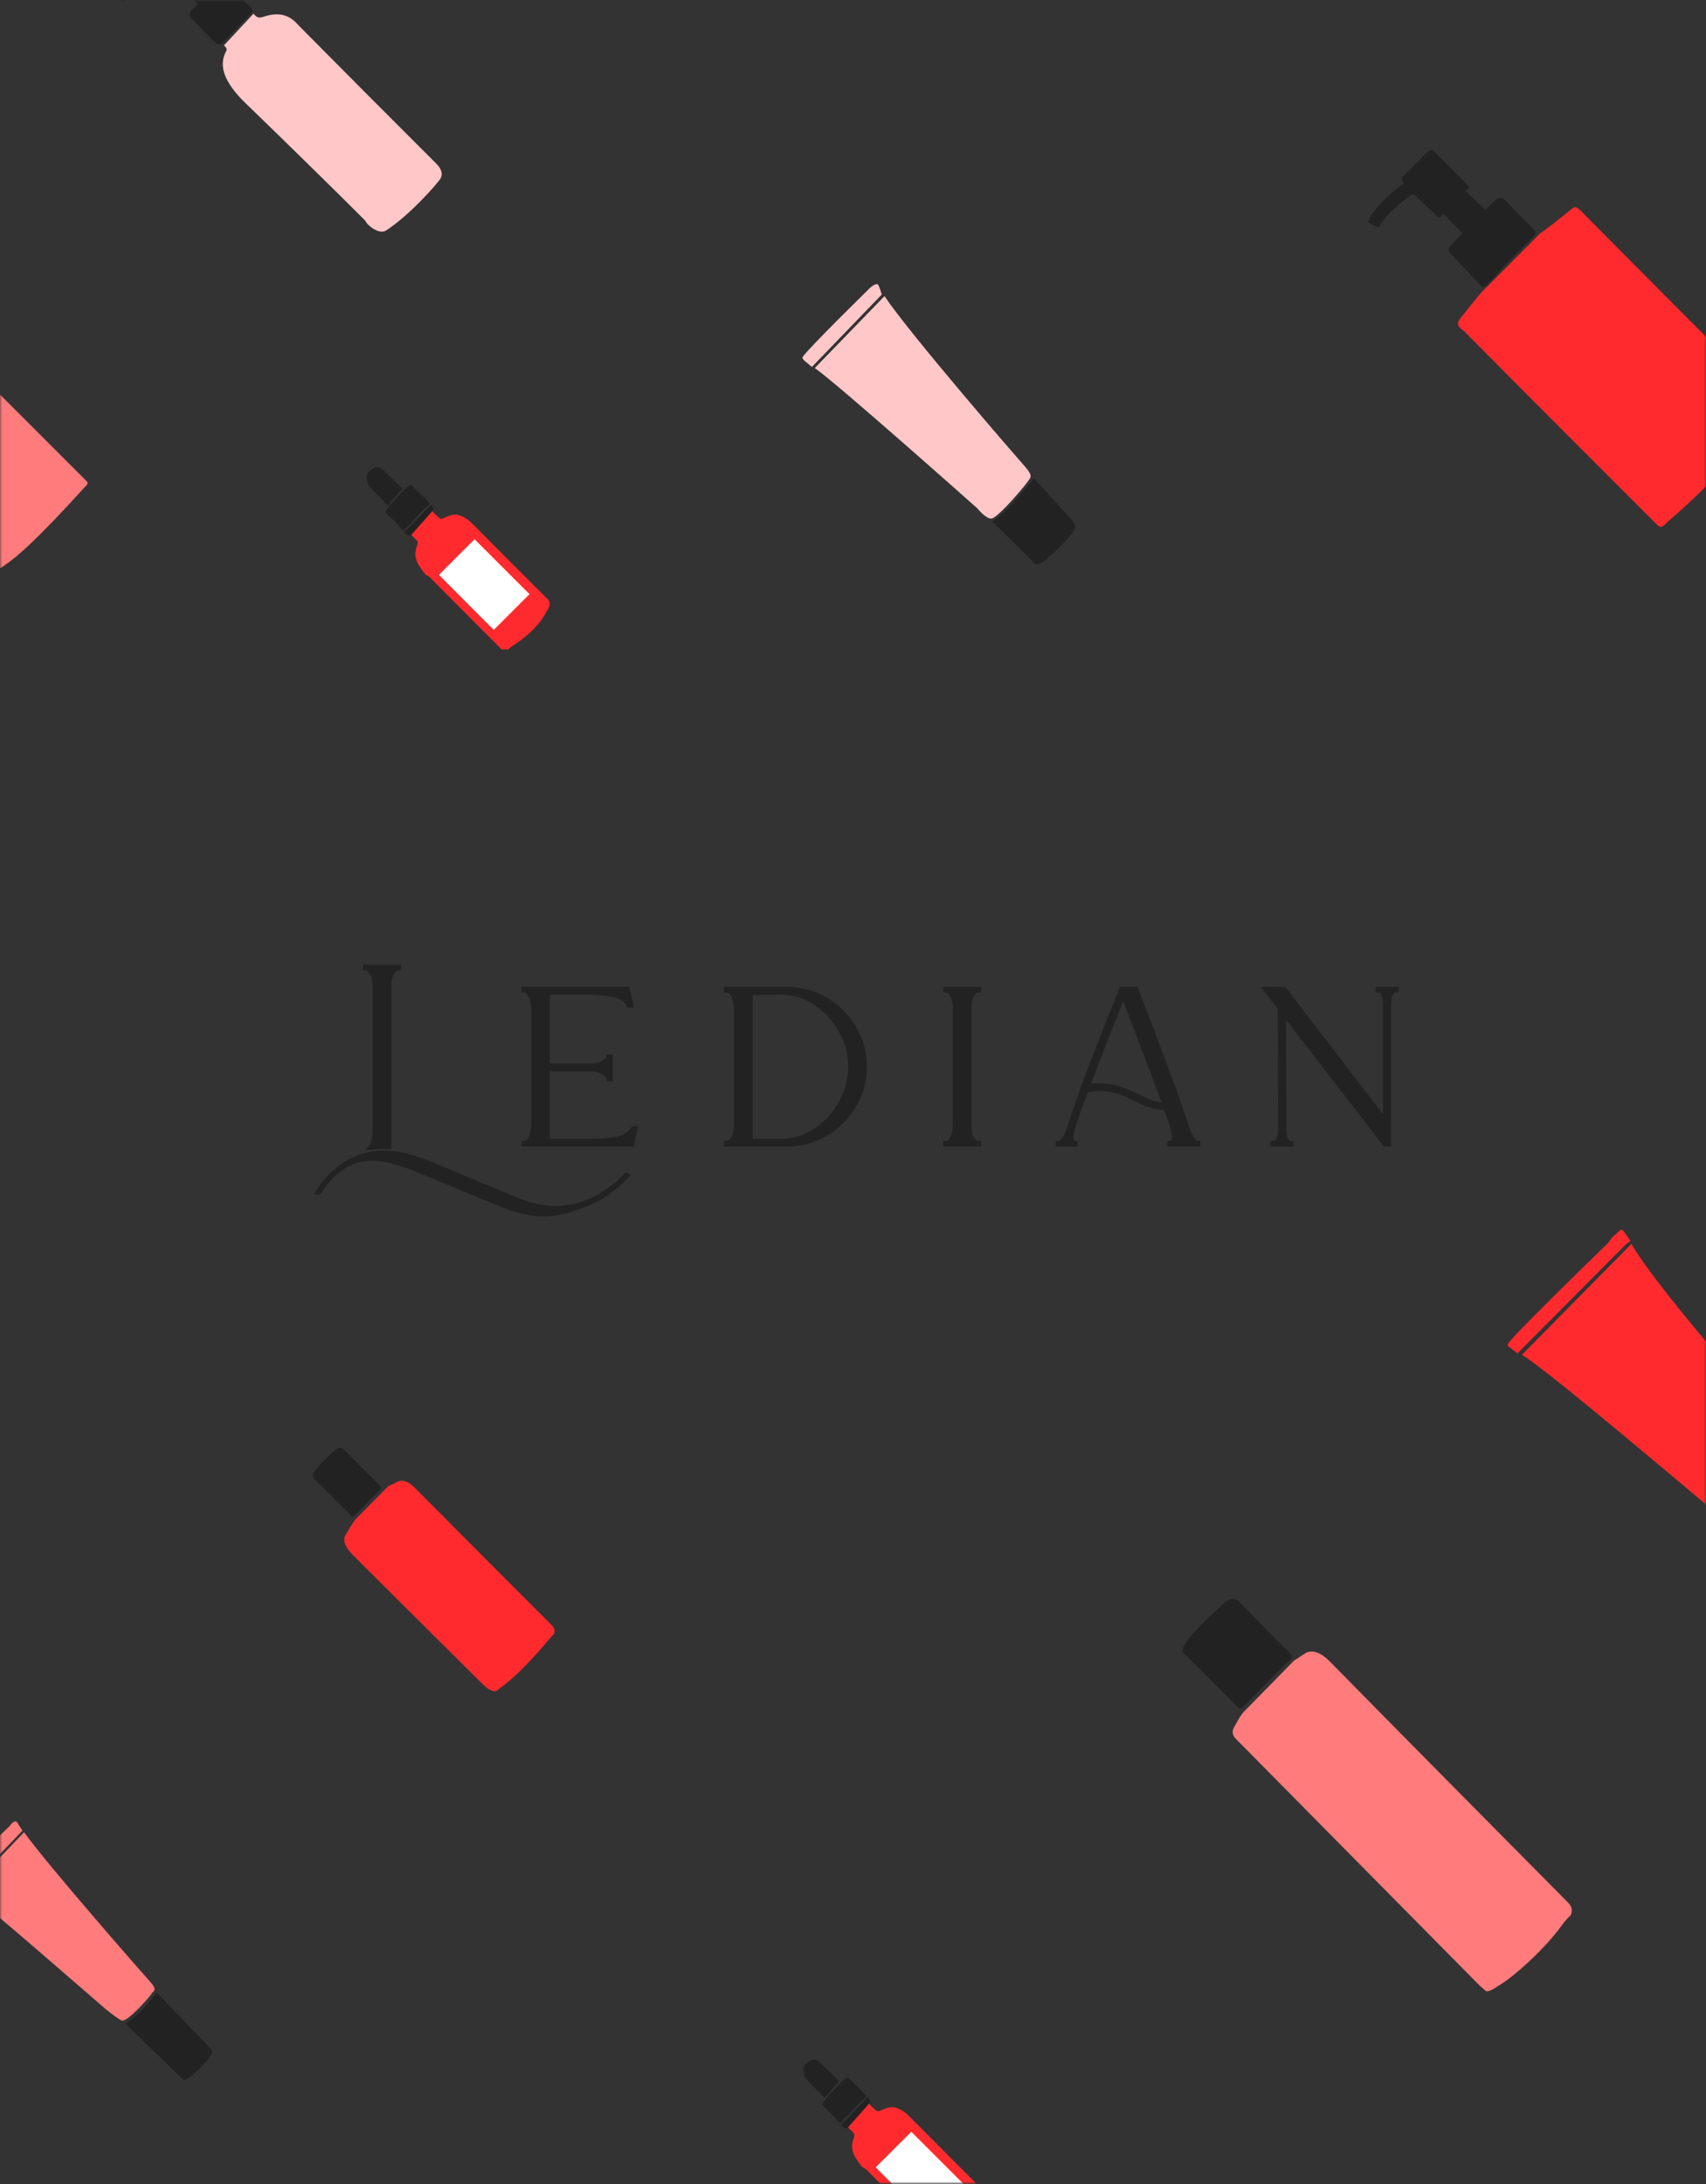 <svg width="375" height="480" viewBox="0 0 375 480" fill="none" xmlns="http://www.w3.org/2000/svg">
<rect x="0" y="0" width="375" height="480" fill="#333333" stroke="none"/>
<mask id="mask0_61_3674" style="mask-type:alpha" maskUnits="userSpaceOnUse" x="0" y="0" width="375" height="480">
<rect width="375" height="480" fill="white"/>
</mask>
<g mask="url(#mask0_61_3674)">
<mask id="mask1_61_3674" style="mask-type:alpha" maskUnits="userSpaceOnUse" x="-495" y="0" width="1366" height="480">
<rect x="-495" width="1366" height="480" fill="white"/>
</mask>
<g mask="url(#mask1_61_3674)">
<g clip-path="url(#clip0_61_3674)">
<path d="M119.276 267.33C116.652 267.33 113.673 266.663 110.427 265.374L102.245 262.009L90.892 257.296C87.32 255.858 84.266 255.117 81.851 255.117C79.835 255.117 77.967 255.576 76.322 256.495C74.099 257.725 72.157 259.682 70.541 262.291L70.393 262.543H69L69.46 261.757C70.971 259.193 73.135 256.999 75.877 255.235C78.59 253.649 81.436 252.849 84.341 252.849C87.246 252.849 90.551 253.635 94.449 255.191L113.895 263.284C116.83 264.469 119.587 265.077 122.062 265.077C124.241 265.077 126.509 264.632 128.806 263.758C130.303 263.195 131.83 262.38 133.357 261.312C134.883 260.245 136.202 259.119 137.255 257.933L137.521 257.637L138.692 258.215L138.218 258.719C135.417 261.713 132.334 263.862 129.073 265.107C127.146 265.877 125.427 266.456 123.959 266.811C122.477 267.167 120.906 267.36 119.261 267.36L119.276 267.33Z" fill="#222222"/>
<path d="M88.135 212V213.23H87.631C87.483 213.23 87.068 213.23 86.579 214.075C86.208 214.727 86.031 215.409 86.031 216.091V252.493H84.356C83.807 252.493 82.888 252.553 81.614 252.671L80.176 252.819L81.243 251.752C81.554 251.189 81.747 250.626 81.821 250.048C81.88 249.396 81.91 248.743 81.91 248.121V217.039C81.91 216.254 81.821 215.483 81.643 214.757C81.376 214.09 80.902 213.23 80.309 213.23H79.79V212H88.135Z" fill="#222222"/>
<path d="M140.234 247.513L139.36 252.004H114.637V250.774H115.141C115.289 250.774 115.704 250.774 116.178 249.9C116.549 249.203 116.756 248.254 116.756 247.069V221.842C116.756 220.656 116.564 219.693 116.178 219.011C115.704 218.121 115.289 218.121 115.141 218.121H114.637V216.891H138.381L139.374 221.486H137.922L137.788 221.175C137.285 220.108 136.277 219.441 134.735 219.1C133.06 218.759 130.689 218.596 127.665 218.596H120.877V233.759H129.696C130.748 233.759 131.652 233.551 132.378 233.151C133.238 232.662 133.312 232.336 133.312 232.247V231.743H134.72V237.686H133.312V237.168C133.312 236.678 132.808 236.323 132.378 236.071C131.652 235.671 130.748 235.463 129.696 235.463H120.877V250.315H128.436C131.534 250.315 133.92 250.151 135.55 249.796C137.092 249.485 138.144 248.803 138.782 247.78L138.93 247.543H140.234V247.513Z" fill="#222222"/>
<path d="M188.182 225.681C186.611 223.013 184.462 220.863 181.794 219.292C179.126 217.706 176.177 216.906 173.02 216.906H159.117V218.136H159.635C159.799 218.136 160.288 218.136 160.762 219.026C161.132 219.707 161.325 220.671 161.325 221.857V247.068C161.325 248.314 161.088 249.321 160.658 250.033C160.302 250.537 159.962 250.774 159.635 250.774H159.117V252.004H172.916C176.073 252.004 179.037 251.204 181.735 249.633C184.432 248.047 186.611 245.898 188.168 243.244C189.753 240.577 190.554 237.627 190.554 234.455C190.554 231.283 189.753 228.348 188.168 225.681H188.182ZM184.403 242.192C183.039 244.608 181.201 246.579 178.948 248.076C176.695 249.544 174.279 250.3 171.76 250.3H165.446V218.714L171.864 218.625C174.383 218.625 176.77 219.366 178.978 220.834C181.201 222.316 183.024 224.302 184.388 226.718C185.752 229.134 186.448 231.728 186.448 234.455C186.448 237.182 185.752 239.776 184.388 242.192H184.403Z" fill="#222222"/>
<path d="M213.558 220.982V247.928C213.558 248.684 213.736 249.351 214.106 249.974C214.58 250.774 215.025 250.774 215.158 250.774H215.677V252.004H207.333V250.774H207.851C208.37 250.774 208.83 250.255 209.185 249.203C209.348 248.565 209.452 247.839 209.452 247.054V221.842C209.452 220.997 209.348 220.285 209.185 219.693C208.815 218.67 208.37 218.136 207.851 218.136H207.333V216.906H215.677V218.136H215.158C215.025 218.136 214.58 218.136 214.106 218.937C213.736 219.574 213.558 220.241 213.558 220.982Z" fill="#222222"/>
<path d="M263.374 250.789C263.374 250.789 263.033 250.759 262.499 250.003C262.055 249.381 261.699 248.669 261.462 247.884C259.728 242.444 255.933 232.143 250.182 217.247L250.049 216.921H246.166L246.047 217.247C242.757 225.399 239.911 232.691 237.554 238.946L237.376 239.583C236.798 241.11 235.82 243.941 234.486 247.958C233.567 250.522 232.841 250.789 232.574 250.789H232.055V252.019H236.843V250.789H236.324C236.087 250.789 235.968 250.478 235.968 249.87C235.968 249.425 236.072 248.877 236.235 248.299C236.976 245.883 237.939 243.096 239.11 240.028C240.074 239.88 240.785 239.791 241.23 239.791C242.905 239.791 244.283 239.954 245.35 240.295C246.447 240.636 247.707 241.155 249.071 241.836C250.375 242.489 251.546 243.007 252.554 243.363C253.517 243.704 254.629 243.926 255.874 244C256.526 245.601 257.06 247.172 257.475 248.669C257.578 248.995 257.638 249.396 257.638 249.855C257.638 250.196 257.578 250.433 257.46 250.611C257.356 250.729 257.267 250.774 257.104 250.774H256.585V252.004H263.878V250.774H263.374V250.789ZM253.058 241.733C252.198 241.392 251.175 240.932 250.019 240.339C248.463 239.628 247.055 239.08 245.869 238.679C244.639 238.279 243.068 238.086 241.23 238.086C240.726 238.086 240.252 238.116 239.837 238.175C241.823 232.899 244.194 226.807 246.892 220.093C250.405 229.119 253.236 236.56 255.296 242.266C254.451 242.177 253.71 241.999 253.058 241.747V241.733Z" fill="#222222"/>
<path d="M307.395 216.906V218.136H306.876C305.957 218.136 305.764 219.678 305.764 220.982V252.019H304.223L282.672 224.065L282.776 247.943C282.776 249.247 282.939 250.789 283.798 250.789H284.317V252.019H279.248V250.789H279.767C280.612 250.789 280.967 249.87 280.967 248.032L280.878 221.738L277.173 216.906H282.524L303.986 244.86V220.893C303.986 219.633 303.823 218.136 302.963 218.136H302.459L302.355 217.617V216.906H307.424H307.395Z" fill="#222222"/>
</g>
<path d="M284.476 364.936C285.181 364.586 286.058 363.851 287.223 363.176C289.184 362.432 291.039 363.877 292.426 365.277C306.192 379.308 329.764 403.099 344.631 418.104C345.255 418.734 345.888 419.687 345.25 420.935L344.521 421.663C344.448 421.736 343.902 422.319 343.2 423.289C339.072 428.989 332.135 434.752 330.336 435.827C329.439 436.362 327.615 437.815 326.669 437.631L325.286 436.436C310.418 421.431 286.965 397.622 273.131 383.66C271.313 381.825 270.276 381.182 271.429 379.319C271.974 378.439 272.083 377.92 273.234 376.399L284.475 364.937L284.476 364.936Z" fill="#FF7B7C"/>
<path d="M260.035 363.182L270.839 373.885C271.647 374.701 272.456 375.92 273.058 375.318C273.66 374.716 281.845 366.43 282.547 365.727C283.25 365.024 284.86 364.429 283.043 362.797C281.226 361.165 272.895 352.554 272.187 351.841C271.48 351.127 270.172 351.219 268.766 352.625C267.36 354.03 259.023 361.151 260.035 363.182Z" fill="#222222"/>
<path d="M85.344 326.636C85.859 326.378 86.642 326.085 87.493 325.589C88.926 325.038 90.277 326.078 91.286 327.087C101.303 337.204 110.434 346.335 121.252 357.153C121.706 357.607 122.167 358.296 121.698 359.206L121.165 359.739C120.879 360.024 114.953 367.483 109.836 371.068C109.562 371.259 108.794 372.845 106.002 370.052C103.209 367.26 87.705 351.904 77.638 341.837C76.316 340.514 75.092 338.759 75.937 337.399C76.337 336.757 77.237 335.086 78.08 333.975L85.345 326.636L85.344 326.636Z" fill="#FF2A2D"/>
<path d="M68.818 324.807L76.296 332.174C76.856 332.734 77.445 333.546 77.779 333.212C78.113 332.878 82.637 328.284 83.026 327.895C83.415 327.506 84.377 327.244 83.131 326.109C81.885 324.975 76.093 319.072 75.603 318.581C75.112 318.091 74.304 318.061 73.525 318.84C72.747 319.619 68.046 323.478 68.818 324.807Z" fill="#222222"/>
<path d="M325.728 64.165C324.95 64.943 322.471 68.169 320.966 70.011C320.05 71.132 320.694 71.837 321.103 72.246L321.789 72.749C335.86 86.96 349.248 100.348 364.445 115.545L365.022 115.803C365.472 115.914 366.298 114.913 366.656 114.61C376.195 106.542 388.856 92.41 389.257 92.009L390.379 90.886C390.7 90.566 391.134 90.132 390.496 89.493C375.299 74.296 361.911 60.908 347.84 46.697C346.423 45.279 346.25 45.254 345.267 46.073C343.096 47.883 339.323 50.857 338.599 51.219L325.728 64.165L325.728 64.165Z" fill="#FF2A2D"/>
<path d="M328.596 44.103C328.347 44.319 327.546 45.111 326.504 46.16C325.37 45.032 323.661 43.46 322.109 41.914C322.304 41.752 322.486 41.607 322.646 41.496C322.831 41.367 323.054 41.047 322.596 40.651C322.596 40.651 315.469 33.464 315.225 33.219C314.981 32.975 314.603 32.54 313.25 33.892C311.898 35.244 309.162 38.107 308.719 38.505C307.916 39.227 308.121 39.713 308.366 40.078C308.39 40.113 308.478 40.209 308.615 40.352C306.376 41.619 301.545 46.162 300.693 48.767C300.659 48.87 301.926 49.589 302.609 49.861L302.618 49.73C302.729 49.801 303.064 49.995 303.244 49.754C304.078 47.7 309.617 42.771 310.767 42.718C310.767 42.718 315.631 47.221 315.889 47.479C316.194 47.784 316.377 48.088 316.737 47.606C316.876 47.421 317.051 47.2 317.253 46.955C318.53 48.286 320.3 50.08 321.524 51.236C320.089 52.716 318.976 53.882 318.85 54.05C318.49 54.532 318.313 55.197 318.74 55.624C319.167 56.051 324.476 61.721 325.086 62.331C325.696 62.941 326.062 63.307 326.333 63.037C327.945 61.425 328.155 61.3 329.069 60.178C330.572 58.333 336.081 53.044 336.859 52.265L337.039 51.963C337.309 51.693 337.698 50.999 337.424 50.724C337.172 50.473 332.474 45.788 331.384 44.564C330.081 43.101 329.538 43.279 328.594 44.101L328.596 44.103Z" fill="#222222"/>
<path d="M49.219 9.988C49.219 9.988 50.048 10.602 49.761 11.131C48.316 13.778 48.43 17.151 53.677 22.398C53.677 22.398 67.493 35.705 80.237 48.448L80.606 49.021C81.581 50.198 83.609 51.466 84.874 50.649C90.14 47.249 96.386 40.101 96.927 39.089L96.909 38.972C97.157 38.724 97.439 37.5 95.926 35.986C83.182 23.243 77.784 17.845 65.98 5.932C64.866 4.817 62.936 1.924 57.761 3.73C56.567 4.146 56.197 3.489 55.716 3.008L49.218 9.986L49.219 9.988Z" fill="#FFC7C7"/>
<path d="M47.919 -3.469C47.772 -3.346 47.381 -2.974 46.867 -2.476C45.945 -3.436 44.392 -4.87 42.812 -6.439C42.945 -6.545 43.294 -7.175 42.921 -7.508C42.921 -7.508 37.022 -13.448 36.82 -13.65C36.439 -14.03 35.952 -13.858 35.39 -13.297C34.829 -12.735 32.647 -10.448 32.344 -10.184C31.798 -9.704 31.988 -9.324 32.2 -9.031C32.221 -9.003 32.295 -8.923 32.41 -8.804C30.215 -6.889 26.269 -3.611 25.311 -0.603C25.287 -0.531 27.184 0.5 27.3 0.333C27.344 -1.46 31.261 -5.107 34.205 -6.863C34.205 -6.863 38.182 -3.092 38.413 -2.898C38.877 -2.508 39.422 -2.857 39.554 -3.025C40.849 -1.691 42.468 -0.06 43.479 0.88C42.668 1.697 42.05 2.333 41.972 2.445C41.484 3.147 41.693 3.676 42.046 4.029C42.399 4.382 46.412 8.464 46.917 8.969C47.422 9.474 48.203 10.226 49.105 9.324L50.309 7.96C51.557 6.711 54.069 4.119 55.001 3.187C55.933 2.255 55.363 1.895 55.136 1.668C55.077 1.609 50.258 -3.386 50.258 -3.386C49.169 -4.584 48.565 -4.013 47.919 -3.469L47.919 -3.469Z" fill="#222222"/>
<path d="M334.538 297.763C340.474 301.293 373.813 329.778 378.827 333.829C378.827 333.829 380.712 335.153 382.396 333.949C384.081 332.746 389.371 328.017 392.139 324.888L391.938 325.048C392.821 324.166 393.834 322.41 395.187 320.516C395.91 319.505 395.603 318.74 393.262 316.024C391.911 314.456 364.699 283.965 358.603 273.376L334.538 297.763Z" fill="#FF2A2D"/>
<path d="M354.4 271.942C356.011 270.532 356.372 269.87 356.854 270.532C357.188 270.99 358.388 272.727 358.388 272.727L357.449 273.425L333.555 297.462C331.71 295.857 330.987 295.926 331.619 295.124C334.306 291.715 353.454 273.209 353.454 273.209L354.4 271.942Z" fill="#FF2A2D"/>
<path d="M218.021 114.499C218.791 115.269 225.091 121.509 226.549 122.968C228.007 124.426 228.132 124.197 229.251 123.5C230.369 122.803 235.058 118.443 236.102 116.509C236.473 115.821 236.459 115.202 235.39 114.057C234.881 113.512 228.148 106.035 227.226 105.113C226.022 106.918 219.399 114.499 218.021 114.499V114.499Z" fill="#222222"/>
<path d="M194.417 65.085C200.317 73.81 223.607 100.637 224.819 101.984C226.917 104.319 226.681 104.682 226.263 105.353C225.479 106.611 220.006 113.054 218.201 113.896C217.007 114.453 214.832 111.731 214.832 111.731C214.832 111.731 184.001 84.28 179.095 80.887L194.417 65.085L194.417 65.085Z" fill="#FFC7C7"/>
<path d="M193.821 64.736C193.821 64.736 193.254 62.799 192.973 62.518C192.692 62.237 191.579 62.797 190.742 63.775C190.742 63.775 178.07 76.166 176.47 78.4C176.094 78.924 177.182 79.515 178.469 80.65L193.821 64.736V64.736Z" fill="#FFC7C7"/>
<path d="M27.568 444.741C28.441 445.615 37.891 454.704 39.168 455.981C40.445 457.258 40.422 457.296 41.284 456.804C42.145 456.312 45.664 453.08 46.385 451.579C46.641 451.046 47.029 451.022 46.087 450.025C45.805 449.726 35.12 438.611 34.369 437.86C32.805 440.467 28.986 444.028 27.567 444.742L27.568 444.741Z" fill="#222222"/>
<path d="M5.291 402.684C10.644 410.143 31.856 434.282 32.926 435.453C34.779 437.482 33.688 437.534 33.393 438.051C32.839 439.021 27.918 444.489 26.776 444.068C25.844 443.724 22.985 441.361 22.985 441.361C22.985 441.361 -2.943 418.749 -7.142 415.679L5.292 402.684L5.291 402.684Z" fill="#FF7B7C"/>
<path d="M4.945 402.334C4.945 402.334 4.017 400.958 3.853 400.651C3.271 399.563 2.058 401.403 2.058 401.403C2.058 401.403 -8.457 411.424 -9.665 413.187C-9.948 413.601 -9.02 414.144 -7.637 415.409L4.945 402.334V402.334Z" fill="#FF7B7C"/>
<path d="M95.014 112.238C95.172 112.712 96.039 113.368 96.538 113.815L96.459 113.736C96.644 113.973 96.789 114.02 97.163 113.997C97.491 113.976 99.298 112.773 100.77 113.194C102.456 113.675 103.448 114.698 104.023 115.273C109.732 121.039 114.226 125.533 120.391 131.698C121.442 132.749 120.283 134.199 120.153 134.329L119.912 134.81C117.867 138.54 114.25 140.911 112.211 142.271C112.053 142.377 111.732 142.8 111.548 142.754L110.287 142.752C104.121 136.586 100.049 132.496 94.34 126.73L93.515 126.264C91.378 123.552 90.808 122.235 91.675 119.906C91.761 119.677 91.973 119.116 91.623 118.765L90.431 117.574L95.013 112.238L95.014 112.238Z" fill="#FF2A2D"/>
<path d="M109.239 137.737L116.39 130.586L104.315 118.512L96.49 126.337C101.633 131.531 102.985 132.883 108.539 138.437L109.239 137.737Z" fill="white"/>
<path d="M88.422 107.444C88.054 106.866 85.338 104.402 84.179 103.243C83.206 102.27 81.709 102.612 80.657 104.241L80.736 104.373C80.368 104.741 80.823 106.247 80.946 106.475C81.682 107.843 84.911 110.385 85.173 111.174L88.422 107.444L88.422 107.444Z" fill="#222222"/>
<path d="M88.837 116.995C88.837 116.995 89.294 117.381 89.599 117.653C90.073 118.074 90.335 117.383 90.73 117.048C91.107 116.727 94.848 112.571 94.987 112.37C95.224 112.029 95.565 111.634 94.75 110.924L88.837 116.995V116.995Z" fill="#222222"/>
<path d="M85.471 111.315C85.76 110.921 89.78 106.427 90.227 106.559C90.673 106.69 93.894 109.946 94.117 110.291C94.202 110.423 94.625 110.748 94.038 111.21C92.751 112.225 90.78 114.313 90.28 115.073L90.148 115.152C89.124 115.914 89.174 116.543 88.703 116.545C88.321 116.547 87.881 115.823 87.704 115.599C87.309 115.1 85.825 113.72 84.839 112.734C84.656 112.551 84.866 112.13 85.234 111.762L85.471 111.315V111.315Z" fill="#222222"/>
<path d="M191.014 462.238C191.172 462.712 192.039 463.368 192.538 463.815L192.459 463.736C192.644 463.973 192.789 464.02 193.163 463.997C193.491 463.976 195.298 462.773 196.77 463.194C198.456 463.675 199.448 464.698 200.023 465.273C205.732 471.039 210.226 475.533 216.391 481.698C217.442 482.749 216.283 484.199 216.153 484.329L215.912 484.81C213.867 488.54 210.25 490.911 208.211 492.271C208.053 492.377 207.732 492.8 207.548 492.754L206.287 492.752C200.121 486.586 196.049 482.496 190.34 476.73L189.515 476.264C187.378 473.552 186.808 472.235 187.675 469.906C187.761 469.677 187.973 469.116 187.623 468.765L186.431 467.574L191.013 462.238L191.014 462.238Z" fill="#FF2A2D"/>
<path d="M205.239 487.737L212.39 480.586L200.315 468.512L192.49 476.337C197.633 481.531 198.985 482.883 204.539 488.437L205.239 487.737Z" fill="white"/>
<path d="M184.422 457.444C184.054 456.866 181.338 454.402 180.179 453.243C179.206 452.27 177.709 452.612 176.657 454.241L176.736 454.373C176.368 454.741 176.823 456.247 176.946 456.475C177.682 457.843 180.911 460.385 181.173 461.174L184.422 457.444L184.422 457.444Z" fill="#222222"/>
<path d="M184.837 466.995C184.837 466.995 185.294 467.381 185.599 467.653C186.073 468.074 186.335 467.383 186.729 467.048C187.107 466.727 190.848 462.571 190.987 462.37C191.223 462.029 191.565 461.634 190.75 460.924L184.837 466.995V466.995Z" fill="#222222"/>
<path d="M181.471 461.315C181.76 460.921 185.78 456.427 186.227 456.559C186.673 456.69 189.894 459.946 190.117 460.291C190.202 460.423 190.625 460.748 190.038 461.21C188.751 462.225 186.78 464.313 186.28 465.073L186.148 465.152C185.124 465.914 185.174 466.543 184.703 466.545C184.321 466.547 183.881 465.823 183.704 465.599C183.309 465.1 181.825 463.72 180.839 462.734C180.656 462.551 180.866 462.13 181.234 461.762L181.471 461.315V461.315Z" fill="#222222"/>
<path d="M-15.833 70.883L18.969 105.685C19.531 106.247 19.25 106.447 18.528 107.169C17.806 107.891 6.977 120.164 1.442 123.935C0.224 124.765 0.159 125.057 -0.242 124.656C-1.558 123.34 -21.317 103.642 -35.2 89.806C-35.392 89.614 -35.141 88.585 -35.141 88.585L-17.34 70.772C-17.34 70.772 -16.35 70.364 -15.833 70.881L-15.833 70.883Z" fill="#FF7B7C"/>
</g>
</g>
<defs>
<clipPath id="clip0_61_3674">
<rect width="238.395" height="55.33" fill="white" transform="translate(69 212)"/>
</clipPath>
</defs>
</svg>
